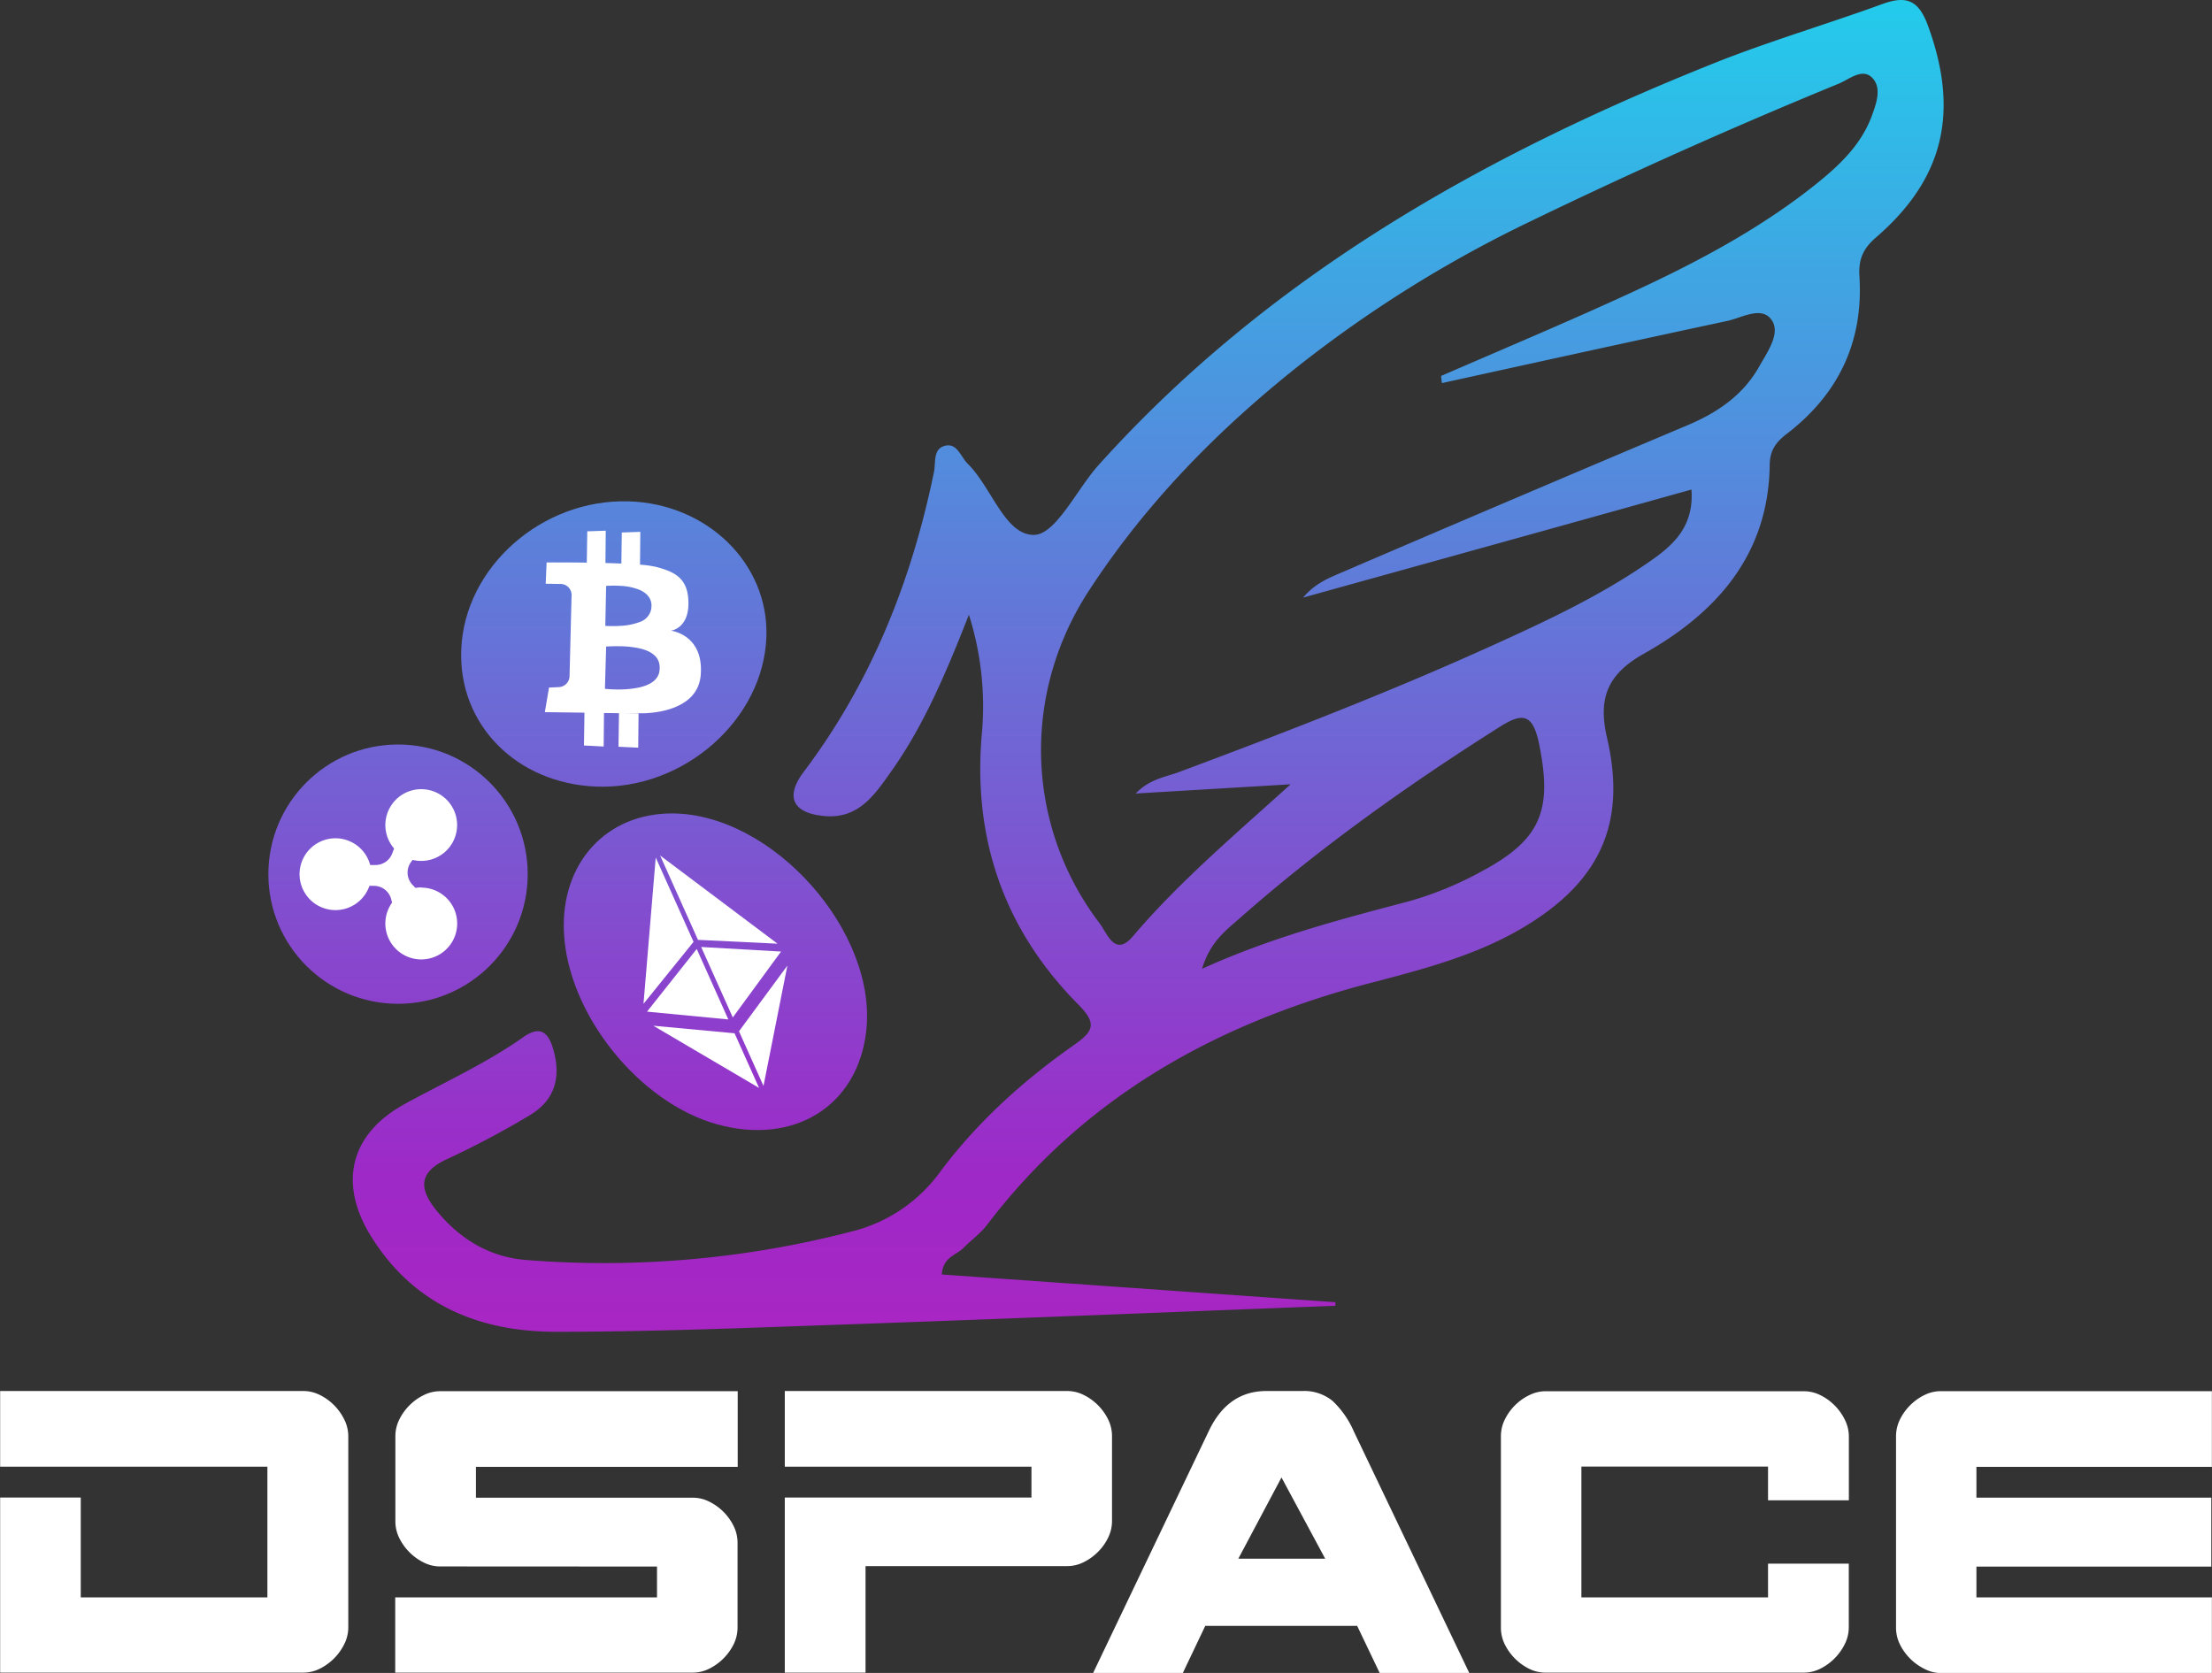 <svg xmlns="http://www.w3.org/2000/svg" xmlns:xlink="http://www.w3.org/1999/xlink" viewBox="0 0 590.07 446.31"><rect x="0" y="0" width="590.07" height="446.31" fill="#333333" stroke="none"/><defs><linearGradient id="a" x1="106.18" y1="-85.78" x2="106.18" y2="681.67" gradientUnits="userSpaceOnUse"><stop offset="0" stop-color="#01f8f5"/><stop offset="0.52" stop-color="#9e29c7"/><stop offset="1" stop-color="#f40ea7"/></linearGradient><linearGradient id="b" x1="828.65" y1="231.06" x2="828.65" y2="998.52" xlink:href="#a"/><linearGradient id="c" x1="855.8" y1="231.06" x2="855.8" y2="998.52" xlink:href="#a"/><linearGradient id="d" x1="971.27" y1="231.06" x2="971.27" y2="998.52" xlink:href="#a"/></defs><path d="M665,716.35H686.5V743h49.79V708.13H665V687.94h80.9a9.76,9.76,0,0,1,4.27,1,14.08,14.08,0,0,1,3.88,2.76,14.31,14.31,0,0,1,2.77,3.89,10,10,0,0,1,1.05,4.41v51a10.06,10.06,0,0,1-1.05,4.42,14.48,14.48,0,0,1-6.65,6.65,9.76,9.76,0,0,1-4.27,1H665Z" transform="translate(-664.96 -316.84)" style="fill:#fff"/><path d="M782.35,734.74a9.67,9.67,0,0,1-4.26-1,14.4,14.4,0,0,1-6.66-6.66,10,10,0,0,1-1-4.41V700.05a10,10,0,0,1,1-4.41,14.31,14.31,0,0,1,2.77-3.89,14,14,0,0,1,3.89-2.76,9.69,9.69,0,0,1,4.26-1h79.4v20.19H791.92v8.22h57.87a9.69,9.69,0,0,1,4.26,1,14.32,14.32,0,0,1,6.66,6.65,10.18,10.18,0,0,1,1,4.41V751a10.19,10.19,0,0,1-1,4.42,14.44,14.44,0,0,1-6.66,6.65,9.69,9.69,0,0,1-4.26,1h-79.4V743h69.83v-8.23Z" transform="translate(-664.96 -316.84)" style="fill:#fff"/><path d="M940.11,716.35v-8.22h-65.8V687.94h75.37a9.69,9.69,0,0,1,4.26,1,14.13,14.13,0,0,1,3.89,2.76,14.31,14.31,0,0,1,2.77,3.89,10.18,10.18,0,0,1,1,4.41v22.58a10.11,10.11,0,0,1-1,4.41,14,14,0,0,1-2.77,3.89,14.16,14.16,0,0,1-3.89,2.77,9.67,9.67,0,0,1-4.26,1H895.85v28.42H874.31V716.35Z" transform="translate(-664.96 -316.84)" style="fill:#fff"/><path d="M980.49,763.16H956.56l30.81-64.45q5.07-10.77,15.4-10.77h9.57a11.94,11.94,0,0,1,8.15,2.69,24.71,24.71,0,0,1,5.61,8.08l30.8,64.45H1033l-6-12.56H986.47ZM1006.81,711l-11.52,21.68h23.18Z" transform="translate(-664.96 -316.84)" style="fill:#fff"/><path d="M1073,762.11a14.44,14.44,0,0,1-6.66-6.65,10.06,10.06,0,0,1-1-4.42v-51a10,10,0,0,1,1-4.41,14.31,14.31,0,0,1,2.77-3.89A14,14,0,0,1,1073,689a9.69,9.69,0,0,1,4.26-1h68.93a9.76,9.76,0,0,1,4.27,1,14.08,14.08,0,0,1,3.88,2.76,14.31,14.31,0,0,1,2.77,3.89,10,10,0,0,1,1.05,4.41V717.1H1136.6v-9h-49.79V743h49.79v-9h21.54v17a10.06,10.06,0,0,1-1.05,4.42,14.48,14.48,0,0,1-6.65,6.65,9.76,9.76,0,0,1-4.27,1h-68.93A9.69,9.69,0,0,1,1073,762.11Z" transform="translate(-664.96 -316.84)" style="fill:#fff"/><path d="M1178.4,762.11a14.44,14.44,0,0,1-6.66-6.65,10.19,10.19,0,0,1-1-4.42v-51a10.18,10.18,0,0,1,1-4.41,14.31,14.31,0,0,1,2.77-3.89,14.13,14.13,0,0,1,3.89-2.76,9.69,9.69,0,0,1,4.26-1H1255v20.19h-62.81v8.22h62.66v18.39h-62.66V743H1255v20.19h-72.38A9.69,9.69,0,0,1,1178.4,762.11Z" transform="translate(-664.96 -316.84)" style="fill:#fff"/><circle cx="106.18" cy="233.21" r="34.59" style="fill:url(#a)"/><path d="M788,490.24c.78-22,21.42-40.31,44.61-39.65,21,.6,37.35,16.57,36.8,35.94-.66,22.22-22,41.08-45.44,40.16C802.72,525.83,787.25,510.16,788,490.24Z" transform="translate(-664.96 -316.84)" style="fill:url(#b)"/><path d="M844.26,533.85c26.89.07,54.94,31.69,51.75,58.29-2.38,19.83-19.24,30.3-39.72,24.66-20.95-5.79-39.93-29.57-40.9-51.28C814.55,547.1,826.67,533.81,844.26,533.85Z" transform="translate(-664.96 -316.84)" style="fill:url(#c)"/><path d="M1179.28,323.74c-2.49-6.85-5.73-8.18-12.19-5.82-14.8,5.4-30,9.85-44.62,15.67-62,24.75-119.25,57-164.52,107.39-5.81,6.5-11.34,18.47-17.14,18.56-7.8.11-11.31-12.72-17.72-19-1.92-1.9-2.91-5.95-6.5-4.63-2.71,1-2,4.43-2.49,6.88-6,29.13-16.77,56.17-34.82,80.08-5,6.7-2.73,11,5.84,11.7,8.75.66,13-5.44,17.3-11.54,8.7-12.17,14.59-25.83,21-42.19a80.55,80.55,0,0,1,3.44,31.94c-2.43,28,6.06,52.25,25.83,72.13,4.91,5,4,7-1.06,10.6-13.6,9.5-25.89,20.6-35.86,33.94a41.37,41.37,0,0,1-23.18,15.82,262.82,262.82,0,0,1-87.29,7.71c-9.57-.75-17.37-5.37-23.56-12.78-5.09-6.1-5.4-10.67,2.89-14.32A236.41,236.41,0,0,0,806,614.53c7.11-4.08,8.74-10.47,6.47-18-1.27-4.27-3.43-6.17-7.91-3-9.91,7-21,12-31.62,17.83-14.61,8-17.79,21.16-9,35.31,11.4,18.38,29,25.52,49.59,25.47,26.05,0,52.12-1.1,78.17-2,43.17-1.52,86.34-3.29,129.49-4.94,0-.31,0-.64,0-.95l-105-7.4c.31-4.69,3.88-5.13,5.8-7.1s4.54-3.85,6.28-6.15c26.07-34.26,61.37-53.83,102.28-64.52,14.56-3.81,29.13-7.56,42.13-15.65,19.33-12,26.14-27.33,21-49.61-2.42-10.38-.22-16.94,9.72-22.54,19.46-10.91,33.36-26.47,33.65-50.49.05-3.81,1.68-6,4.47-8.15,13.84-10.58,20.57-24.6,19.46-42.07-.28-4.37.86-7.32,4.39-10.36C1183.69,364.4,1187.59,346.53,1179.28,323.74ZM1060,549.41a91.42,91.42,0,0,1-19.24,7.89c-18.27,4.82-36.54,9.56-55.14,18,2.16-7.23,6.44-10.31,10.16-13.59,21.49-18.93,44.78-35.46,69-50.8,6.08-3.88,9-4,10.73,4.32C1079.12,532.92,1076.17,540.84,1060,549.41Zm104.22-201.47c-3,7.91-9,13.38-15.3,18.4-15.05,11.94-32,20.83-49.32,28.8-16.61,7.65-33.47,14.72-50.22,22,.06.64.15,1.26.22,1.9,25.36-5.56,50.73-11.15,76.12-16.58,4-.86,9.39-4.23,12,0,2.14,3.51-1.32,8.33-3.48,12.17-4.34,7.69-11.19,12.32-19.21,15.69q-46.65,19.69-93.16,39.67c-3.33,1.41-6.57,3-9.3,6.28,34.25-9.52,68.47-19,103.6-28.83.68,9.46-4.34,14.39-10.36,18.65-13.55,9.58-28.56,16.53-43.61,23.34-27.08,12.25-54.79,22.94-82.62,33.34-3.68,1.39-7.89,1.83-11.66,5.77l41.32-2.46c-14.83,13.44-29.53,25.82-42.09,40.57-4.8,5.66-6.85-.86-8.84-3.46-19.72-25.92-20.93-61.07-2.88-88.75,15.16-23.29,34.38-42.91,56.1-60.12A330.88,330.88,0,0,1,1073,376q40.62-19.67,82.37-36.8c2.89-1.19,6.35-4.3,9-1.63S1165.51,344.46,1164.21,347.94Z" transform="translate(-664.96 -316.84)" style="fill:url(#d)"/><path d="M777.34,553.59a8.84,8.84,0,0,0-1.55.13h0l-.74-.77a4.75,4.75,0,0,1-.43-6.16l.41-.55a9.74,9.74,0,0,0,2.31.28,9.57,9.57,0,1,0-7.25-3.31l-.5,1.32a4.76,4.76,0,0,1-4.45,3.08h-1.43a9.58,9.58,0,1,0-.2,5.56h1.2a4.76,4.76,0,0,1,4.58,3.47l.26,1a9.58,9.58,0,1,0,7.79-4Z" transform="translate(-664.96 -316.84)" style="fill:#fff"/><path d="M843.93,485.09s4.67-.49,4.68-7.29-3.79-8.46-8.76-9.75a27.88,27.88,0,0,0-4.16-.57l.08-8.75-4.94.17-.12,8.29,1.27.06-1.27-.06c-1.37-.06-2.8-.11-4.24-.15l.08-8.62-4.93.17-.13,8.35c-5.83-.08-10.72-.05-10.72-.05l-.24,5.68,4,.06a2.93,2.93,0,0,1,2.9,3l-.54,21.66a3,3,0,0,1-2.81,2.86l-2.66.12-1.12,6.56,10.57.14-.13,8.75L826,516l.08-8.94,4,.05h0l-.13,8.95,5.26.25.09-9.13-3.91-.05,3.91,0h.52s15.24.52,16.07-10.26S843.93,485.09,843.93,485.09Zm-17.28-11.94a29.2,29.2,0,0,1,4,0,15.1,15.1,0,0,1,5,1.09c2.18,1,3.49,2.62,3,5.23a4.58,4.58,0,0,1-3.13,3.34,16.73,16.73,0,0,1-5.09,1,30.74,30.74,0,0,1-4,0ZM840.85,496c-.41,2.43-2.76,3.66-5.46,4.26a26.29,26.29,0,0,1-5.18.52,35.28,35.28,0,0,1-3.88-.17l.32-11.28c1.24-.08,2.5-.11,3.73-.08a25.41,25.41,0,0,1,5.11.55C839,490.58,841.46,492.4,840.85,496Z" transform="translate(-664.96 -316.84)" style="fill:#fff"/><polygon points="185.01 251.27 174.92 228.77 171.66 267.8 185.01 251.27" style="fill:#fff"/><polygon points="194.29 271.97 185.86 253.17 172.6 269.89 194.29 271.97" style="fill:#fff"/><polygon points="202.49 290.24 195.95 275.66 174.28 273.65 202.49 290.24" style="fill:#fff"/><polygon points="176.1 228.24 186.19 250.74 207.41 251.76 176.1 228.24" style="fill:#fff"/><polygon points="195.48 271.44 208.35 253.86 187.04 252.64 195.48 271.44" style="fill:#fff"/><polygon points="203.67 289.71 210.04 257.61 197.13 275.13 203.67 289.71" style="fill:#fff"/></svg>